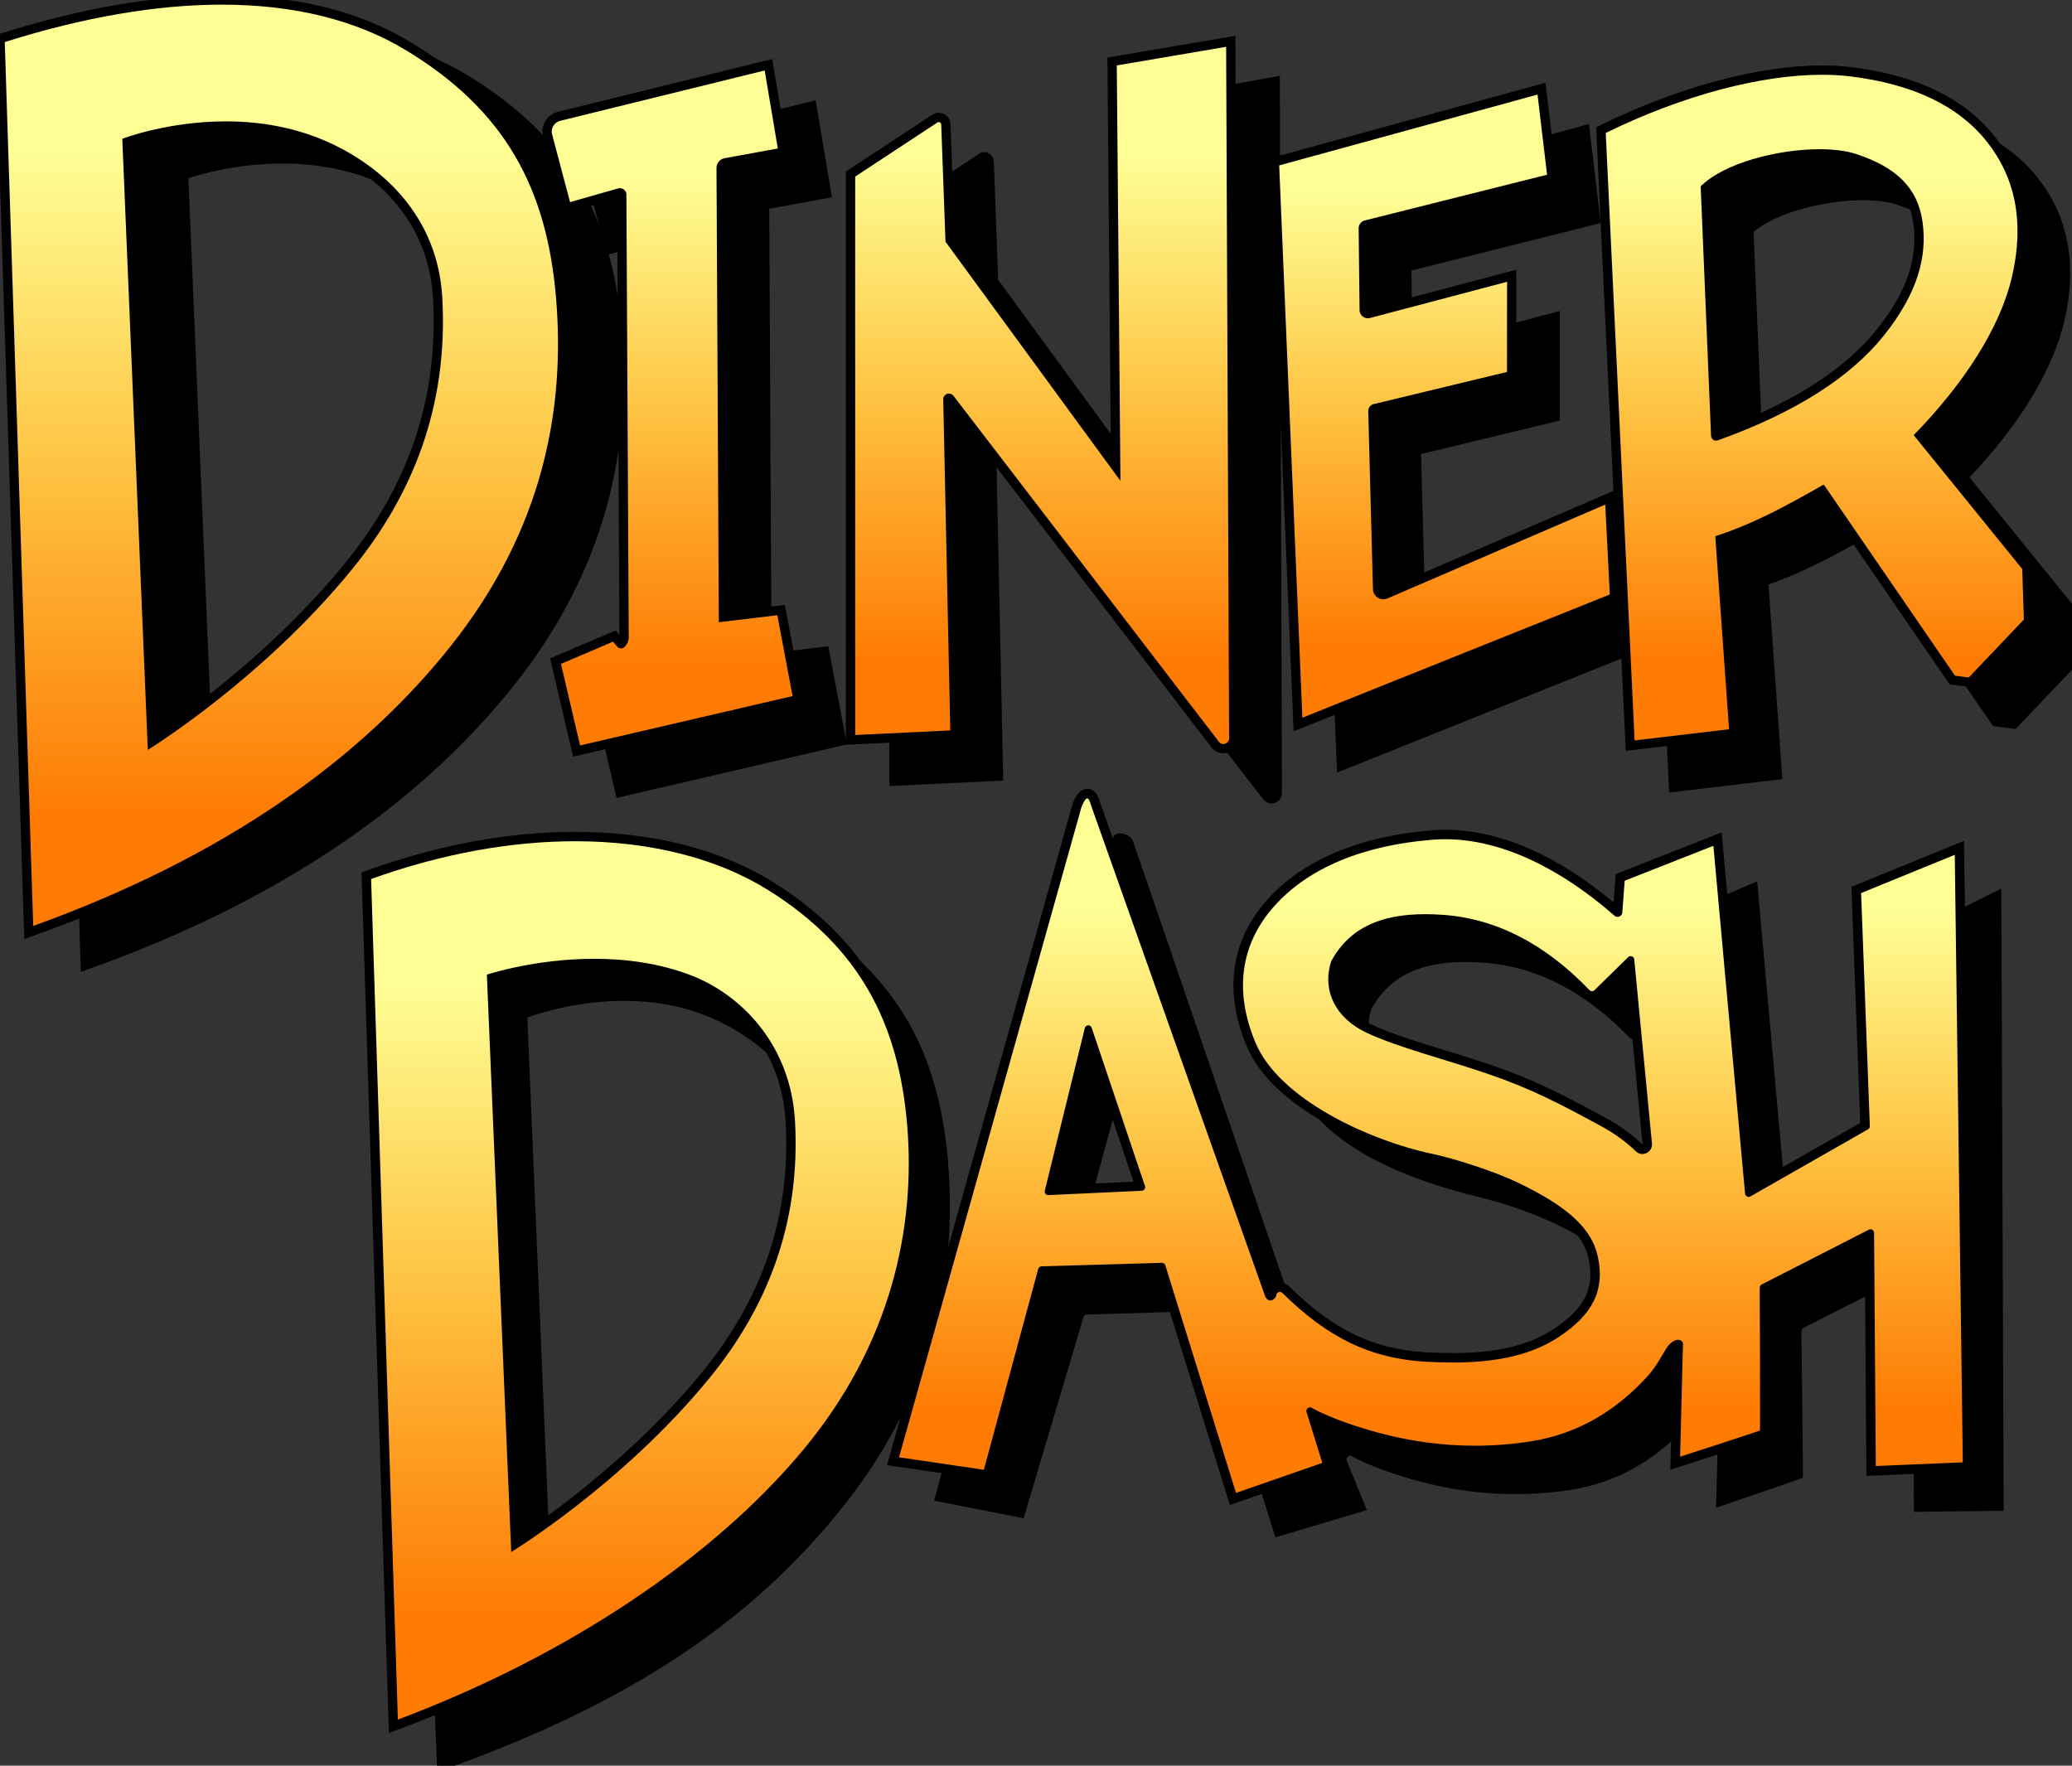 <?xml version="1.0" encoding="utf-8"?>
<!-- Generator: Adobe Illustrator 26.2.1, SVG Export Plug-In . SVG Version: 6.00 Build 0)  -->
<svg version="1.1" id="Layer_1" xmlns="http://www.w3.org/2000/svg" xmlns:xlink="http://www.w3.org/1999/xlink" x="0px" y="0px"
	 viewBox="0 0 651.119 554.908" style="enable-background:new 0 0 651.119 554.908;" xml:space="preserve">
<rect x="0" y="0" width="651.119" height="554.908" fill="#333333" stroke="none"/>
<style type="text/css">
	.st0{fill:url(#SVGID_1_);}
	.st1{fill:url(#SVGID_00000101086532168005430250000006405531172094231693_);}
	.st2{fill:url(#SVGID_00000134941901851146202640000016079577716492501926_);}
	.st3{fill:url(#SVGID_00000178923002444483031230000006917258594191284138_);}
	.st4{fill:url(#SVGID_00000124135019120572175360000004170574247948224143_);}
	.st5{fill:url(#SVGID_00000103954638598946670670000000934821302861786769_);}
	.st6{fill:url(#SVGID_00000008129640052474930880000015558475331216192441_);}
</style>
<g>
	<g>
		<g>
			<path d="M188.241,220.761l18.449-7.872l2.116,2.437c0.6-0.515,0.966-1.277,0.964-2.096
				L209.039,74.159c0-0.362-0.298-0.583-0.572-0.583c-0.042,0-0.086,0.005-0.129,0.015l-16.576,4.729
				l-6.054-22.843c-0.61-2.688,1.045-5.336,3.678-5.955l65.753-16.188l4.622,27.484l-18.297,3.352
				c-0.679,0.163-1.196,0.826-1.186,1.598l0.717,141.113l18.118-2.162l5.311,28.13l-69.574,16.163
				L188.241,220.761z"/>
			<path d="M253.957,35.13l4.123,24.511l-16.88,3.092c-1.412,0.333-2.403,1.603-2.384,3.054
				l0.725,142.739l18.389-2.195l4.797,25.41l-66.787,15.516l-5.997-25.635l16.341-6.971l2.199,2.533
				c1.655-0.613,2.752-2.193,2.748-3.957l-0.731-139.077c-0.002-1.149-0.941-2.036-2.035-2.036
				c-0.145-0-0.293,0.016-0.442,0.048l-15.231,4.343l-5.672-21.402
				c-0.423-1.864,0.737-3.721,2.599-4.158L253.957,35.13 M256.317,31.538l-3.059,0.753l-64.238,15.816
				c-3.38,0.794-5.525,4.226-4.751,7.643l0.012,0.052l0.014,0.051l5.672,21.402l0.763,2.879
				l2.864-0.817l13.99-3.989l0.721,137.191l-1.208-1.392l-1.959,0.836l-16.341,6.971l-2.259,0.964
				l0.559,2.391l5.996,25.635l0.665,2.842l2.843-0.661l66.787-15.516l2.731-0.635l-0.52-2.755
				l-4.797-25.41l-0.507-2.684l-2.712,0.324l-15.136,1.807l-0.709-139.463
				c-0.001-0.093,0.041-0.159,0.105-0.186l16.762-3.071l2.834-0.519l-0.478-2.841l-4.123-24.511
				L256.317,31.538L256.317,31.538z"/>
		</g>
		<g>
			<path d="M399.594,251.046c-0.538,0-1.041-0.243-1.378-0.667l-2.672-3.359l-83.429-108.763
				c-0.066-0.086-0.14-0.126-0.238-0.126c-0.1,0-0.203,0.043-0.271,0.111
				c-0.038,0.039-0.082,0.101-0.079,0.231l2.237,105.454l-32.831,1.577V67.686l27.904-18.361l0.475-0.011
				c0.826,0,1.498,0.647,1.529,1.473l1.377,37.661l52.028,71.134l-1.094-124.513
				c-0.014-1.594,1.115-2.954,2.685-3.233l34.883-6.256l0.64,219.426v4.276
				C401.361,250.255,400.569,251.046,399.594,251.046z"/>
			<path d="M399.264,27.326l0.635,217.683v4.273c0,0.185-0.15,0.302-0.305,0.302
				c-0.085,0-0.171-0.035-0.234-0.115l-2.672-3.361l-83.413-108.742
				c-0.375-0.482-0.89-0.697-1.398-0.697c-0.929-0-1.835,0.719-1.811,1.835l2.207,104.031
				L282.396,243.971V68.475l26.88-17.687c0.012-0.008,0.024-0.011,0.037-0.011
				c0.034,0,0.066,0.027,0.068,0.065l1.394,38.107l54.974,75.161l-1.133-129.054
				c-0.008-0.875,0.617-1.628,1.479-1.781L399.264,27.326 M402.177,23.834l-3.429,0.615l-33.169,5.948
				c-2.271,0.405-3.906,2.375-3.886,4.684l1.053,119.971l-49.083-67.106l-1.361-37.212
				c-0.055-1.613-1.368-2.882-2.989-2.882h-0.876l-0.769,0.493l-26.88,17.687l-1.316,0.866v1.576
				V243.971v3.067l3.064-0.147l29.878-1.436l2.843-0.137l-0.06-2.845l-2.134-100.582l81.307,105.997
				l0.015,0.02l0.016,0.02l2.672,3.361c0.615,0.774,1.535,1.219,2.522,1.219
				c1.78,0,3.228-1.447,3.228-3.226v-4.273l-0.635-217.692L402.177,23.834L402.177,23.834z"/>
		</g>
		<g>
			<path d="M414.13,63.861l83.938-23.02l3.352,28.148l-58.591,14.705
				c-0.43,0.12-0.757,0.551-0.758,1.037l0.286,25.806c0.07,0.57,0.563,1.012,1.141,1.012
				c0.092,0,0.186-0.012,0.278-0.034l44.933-11.872l-0.024,31.383l-43.17,10.413
				c-0.222,0.07-0.433,0.357-0.429,0.677l1.483,56.1c0.061,1.016,0.961,1.65,1.795,1.65
				c0.23,0,0.459-0.046,0.681-0.136l70.414-30.354l1.585,31.407l-99.497,39.885L414.13,63.861z"/>
			<path d="M496.818,42.7l2.998,25.186l-57.342,14.392c-1.1,0.307-1.862,1.308-1.865,2.45
				l0.287,25.891c0.119,1.383,1.281,2.392,2.601,2.392c0.206,0,0.415-0.025,0.625-0.076
				l43.123-11.393l-0.023,28.334l-42.051,10.143c-0.927,0.283-1.558,1.142-1.548,2.112l1.484,56.124
				c0.107,1.791,1.6,3.073,3.256,3.073c0.406,0,0.822-0.077,1.23-0.243l68.511-29.533
				l1.426,28.263l-96.611,38.729l-7.282-173.582L496.818,42.7 M499.32,38.983l-3.275,0.898
				l-81.178,22.262l-2.245,0.616l0.098,2.326l7.282,173.582l0.173,4.128l3.835-1.538l96.611-38.729
				l1.937-0.776l-0.105-2.084l-1.426-28.263l-0.212-4.203l-3.865,1.666l-68.47,29.515
				c-0.04,0.015-0.078,0.022-0.114,0.022c-0.096,0-0.308-0.076-0.336-0.298l-1.465-55.416
				l41.346-9.973l2.236-0.539l0.002-2.3l0.023-28.334l0.003-3.799l-3.673,0.97l-42.686,11.278
				l-0.277-24.968l56.992-14.304l2.495-0.626l-0.304-2.555l-2.998-25.186L499.32,38.983L499.32,38.983z"
				/>
		</g>
		<g>
			<path d="M516.733,54.001l0.862-0.423c23.907-11.718,48.918-18.438,68.621-18.438
				c3.134,0,6.143,0.171,8.941,0.509c20.093,2.43,34.925,9.558,44.086,21.187
				c9.267,11.774,12.008,26.336,8.146,43.279c-3.559,15.621-14.072,32.831-30.43,49.833l33.598,41.426
				l0.562,16.994l-18.273,19.208l-5.703-0.758l-40.838-59.504
				c-9.457,5.381-20.089,11.323-32.104,15.345l4.349,60.912l-32.627,3.873L516.733,54.001z
				 M552.802,150.177c23.88-8.519,41.29-19.492,51.769-32.634
				c9.642-12.093,13.38-23.076,11.764-34.564c-1.391-9.84-7.521-16.036-19.882-20.091
				c-2.853-0.935-6.665-1.429-11.024-1.429c-11.949,0-28.39,3.786-35.869,10.814L552.802,150.177z"/>
			<path d="M586.215,36.601c3.077,0,6.007,0.165,8.768,0.498c19.79,2.392,34.158,9.271,43.112,20.639
				c8.95,11.372,11.683,25.317,7.871,42.051c-3.721,16.331-15.227,33.941-30.957,50.071l34.105,42.051
				l0.525,15.891l-17.338,18.225l-4.32-0.574l-41.231-60.077
				c-10.742,6.119-21.648,12.235-34.088,16.248l4.33,60.658l-29.683,3.523l-9.07-190.916
				C542.724,42.889,567.242,36.601,586.215,36.601 M551.424,152.21
				c25.378-8.795,43.462-20.177,54.289-33.756c10.742-13.473,13.574-24.975,12.068-35.68
				c-1.511-10.7-8.341-17.164-20.873-21.276c-3.113-1.02-7.099-1.502-11.48-1.502
				c-13.264,0-30.145,4.415-37.357,11.684L551.424,152.21 M586.216,33.678h-0
				c-19.918,0-45.163,6.775-69.264,18.588l-1.725,0.845l0.091,1.918l9.07,190.916l0.149,3.134
				l3.116-0.37l29.683-3.523l2.77-0.329l-0.199-2.782l-4.169-58.396
				c11.217-3.884,21.185-9.359,30.121-14.432l39.71,57.861l0.736,1.072l1.29,0.171l4.32,0.574
				l1.476,0.196l1.026-1.079l17.338-18.225l0.844-0.887l-0.041-1.224l-0.525-15.891l-0.032-0.982
				l-0.619-0.763l-32.478-40.044c16.033-16.891,26.357-33.994,29.91-49.587
				c3.963-17.396,1.129-32.371-8.424-44.508c-9.408-11.945-24.568-19.257-45.058-21.734
				C592.476,33.853,589.408,33.678,586.216,33.678L586.216,33.678z M551.048,72.898
				c7.202-6.265,22.823-9.977,34.38-9.977c4.207,0,7.862,0.469,10.57,1.356
				c11.761,3.858,17.586,9.69,18.888,18.907c1.556,11.063-2.085,21.692-11.459,33.448
				c-10.033,12.583-26.59,23.167-49.248,31.492L551.048,72.898L551.048,72.898z"/>
		</g>
	</g>
	<g>
		<path d="M17.758,22.477l1.058-0.334c24.878-7.841,47.972-11.816,68.639-11.816
			c22.988,0,42.713,4.888,58.627,14.528c30.056,18.206,44.822,42.59,47.877,79.062
			c3.428,40.998-7.809,78.119-33.396,110.333C130.32,252.323,85.953,282.083,28.692,302.702l-1.892,0.682
			L17.758,22.477z M65.518,242.363c1.298-0.979,3.049-2.229,5.258-3.807
			c12.121-8.655,37.343-26.664,56.707-50.514c20.422-25.153,29.521-52.604,27.815-83.923
			c-1.496-27.49-21.352-41.175-33.054-46.886c-9.93-4.844-21.204-7.301-33.513-7.301
			c-15.218,0-27.567,3.829-31.041,5.021L65.518,242.363z"/>
		<path d="M87.454,11.789c22.78-0.001,42.263,4.863,57.87,14.317
			c31.182,18.889,44.282,43.373,47.178,77.935c2.89,34.568-3.926,72.592-33.085,109.301
			c-28.461,35.831-71.432,66.456-131.221,87.986L19.255,23.538
			C44.308,15.642,67.187,11.79,87.454,11.789 M64.182,245.385c-0.35,0.389-0.357,0.593,0.025,0.604
			L64.182,245.385c3.381-3.757,38.753-24.789,64.436-56.421c18.708-23.042,30.002-50.749,28.141-84.923
			c-1.406-25.819-18.747-40.739-33.873-48.12c-11.584-5.652-23.583-7.449-34.154-7.449
			c-18.444,0-32.546,5.468-32.546,5.468L64.182,245.385 M87.463,8.865h-0.008
			c-20.82,0.001-44.061,4-69.078,11.885l-2.114,0.666l0.071,2.216l8.942,277.788l0.129,4.019
			l3.783-1.362c57.52-20.712,102.106-50.629,132.52-88.918c13.884-17.479,23.672-36.491,29.093-56.508
			c4.666-17.227,6.218-35.683,4.616-54.855c-1.536-18.326-5.911-33.4-13.376-46.083
			c-7.868-13.369-19.382-24.525-35.201-34.108C130.693,13.824,110.716,8.865,87.463,8.865L87.463,8.865
			z M59.198,55.993c4.4-1.421,15.779-4.598,29.535-4.598c12.084,0,23.144,2.407,32.872,7.153
			c11.414,5.569,30.78,18.905,32.236,45.651c1.684,30.938-7.308,58.062-27.492,82.922
			c-19.239,23.696-44.351,41.627-56.42,50.245c-1.172,0.837-2.186,1.562-3.064,2.196L59.198,55.993
			L59.198,55.993z"/>
	</g>
	<g>
		<g>
			<g>
				<linearGradient id="SVGID_1_" gradientUnits="userSpaceOnUse" x1="211.346" y1="236.032" x2="211.346" y2="20.353">
					<stop  offset="0.124" style="stop-color:#FE7B04"/>
					<stop  offset="0.351" style="stop-color:#FEA629"/>
					<stop  offset="0.507" style="stop-color:#FEC544"/>
					<stop  offset="0.835" style="stop-color:#FEFE95"/>
				</linearGradient>
				<path class="st0" d="M174.585,207.78l18.45-7.871l2.082,2.4c0.652-0.497,0.999-1.258,0.997-2.06
					l-0.731-139.071c-0.001-0.361-0.298-0.582-0.572-0.582c-0.042,0-0.086,0.005-0.129,0.015
					l-16.576,4.729l-6.054-22.843c-0.61-2.688,1.045-5.336,3.678-5.955l65.753-16.189l4.622,27.485
					l-18.297,3.352c-0.679,0.163-1.196,0.826-1.186,1.598l0.717,141.113l18.118-2.163l5.311,28.131
					l-69.574,16.163L174.585,207.78z"/>
				<path d="M240.301,22.15l4.123,24.511l-16.88,3.092c-1.412,0.333-2.403,1.603-2.384,3.054
					l0.725,142.739l18.389-2.195l4.797,25.41l-66.787,15.516l-5.997-25.635l16.341-6.971l1.385,1.595
					c0.299,0.345,0.727,0.526,1.154,0.526c0.339,0,0.678-0.114,0.953-0.352
					c0.909-0.787,1.459-1.944,1.456-3.194l-0.731-139.077c-0.002-1.149-0.941-2.036-2.035-2.036
					c-0.145-0-0.293,0.016-0.442,0.048l-15.231,4.343l-5.672-21.402
					c-0.423-1.864,0.737-3.721,2.599-4.158L240.301,22.15 M242.661,18.558l-3.059,0.753
					l-64.238,15.816c-3.38,0.794-5.525,4.226-4.751,7.643l0.012,0.052l0.014,0.051l5.672,21.402
					l0.763,2.879l2.864-0.817l13.99-3.989l0.721,137.191l-1.209-1.392l-1.959,0.836l-16.341,6.971
					l-2.259,0.964l0.559,2.391l5.996,25.635l0.665,2.842l2.843-0.661l66.787-15.516l2.731-0.635
					l-0.52-2.755l-4.797-25.41l-0.507-2.684l-2.712,0.324l-15.136,1.807l-0.709-139.463
					c-0.001-0.093,0.041-0.158,0.105-0.185l16.762-3.071l2.834-0.519l-0.478-2.841l-4.123-24.511
					L242.661,18.558L242.661,18.558z"/>
			</g>
			<g>
				
					<linearGradient id="SVGID_00000006698381471790117470000013372214389881586351_" gradientUnits="userSpaceOnUse" x1="327.491" y1="235.288" x2="327.491" y2="12.982">
					<stop  offset="0.124" style="stop-color:#FE7B04"/>
					<stop  offset="0.351" style="stop-color:#FEA629"/>
					<stop  offset="0.507" style="stop-color:#FEC544"/>
					<stop  offset="0.835" style="stop-color:#FEFE95"/>
				</linearGradient>
				<path style="fill:url(#SVGID_00000006698381471790117470000013372214389881586351_);" d="M384.432,235.288
					c-1,0-1.931-0.46-2.554-1.262l-83.419-108.75c-0.066-0.086-0.139-0.125-0.238-0.125
					s-0.203,0.042-0.271,0.111c-0.038,0.039-0.082,0.101-0.079,0.231l2.237,105.453l-32.831,1.577
					V54.707l26.497-17.436c0.367-0.241,0.79-0.368,1.225-0.368c1.208,0,2.188,0.945,2.231,2.151
					l1.332,36.413l52.028,71.134l-1.117-127.273l37.287-6.346l0.943,219.041
					C387.705,233.856,386.267,235.288,384.432,235.288z"/>
				<path d="M385.307,14.713l0.935,217.317c0,1.098-0.894,1.797-1.811,1.797
					c-0.509,0-1.025-0.215-1.399-0.697l-83.413-108.742c-0.375-0.482-0.89-0.697-1.398-0.697
					c-0.929,0-1.835,0.719-1.811,1.835l2.207,104.031l-29.878,1.436V55.495l25.84-17.002
					c0.133-0.088,0.279-0.128,0.421-0.128c0.391-0,0.755,0.303,0.771,0.742l1.348,36.862
					l54.974,75.161L350.947,20.561L385.307,14.713 M388.216,11.252l-3.399,0.578l-34.361,5.848
					l-2.455,0.418l0.022,2.49l1.066,121.486l-49.082-67.106l-1.315-35.966
					c-0.073-1.995-1.694-3.558-3.692-3.558c-0.721,0-1.422,0.211-2.028,0.609l-25.839,17.002
					l-1.316,0.866v1.576V230.992v3.067l3.064-0.147l29.878-1.436l2.843-0.137l-0.06-2.845
					l-2.134-100.582l81.307,105.997c0.912,1.175,2.264,1.841,3.719,1.841
					c2.61,0,4.734-2.117,4.734-4.72l-0.935-217.329L388.216,11.252L388.216,11.252z"/>
			</g>
			<g>
				
					<linearGradient id="SVGID_00000143607094350175037570000008433055905888090549_" gradientUnits="userSpaceOnUse" x1="453.931" y1="227.689" x2="453.931" y2="27.862">
					<stop  offset="0.124" style="stop-color:#FE7B04"/>
					<stop  offset="0.351" style="stop-color:#FEA629"/>
					<stop  offset="0.507" style="stop-color:#FEC544"/>
					<stop  offset="0.835" style="stop-color:#FEFE95"/>
				</linearGradient>
				<path style="fill:url(#SVGID_00000143607094350175037570000008433055905888090549_);" d="M400.474,50.881l83.938-23.019
					l3.351,28.148l-58.59,14.705c-0.43,0.12-0.757,0.551-0.758,1.035l0.286,25.807
					c0.07,0.57,0.563,1.012,1.14,1.012c0.092,0,0.186-0.012,0.278-0.034l44.934-11.872
					l-0.025,31.384l-43.169,10.413c-0.222,0.07-0.433,0.357-0.429,0.676l1.483,56.101
					c0.061,1.015,0.961,1.649,1.794,1.649c0.23,0,0.46-0.045,0.681-0.136l70.415-30.354
					l1.585,31.407l-99.497,39.886L400.474,50.881z"/>
				<path d="M483.162,29.72l2.998,25.186l-57.342,14.392c-1.1,0.307-1.862,1.308-1.865,2.45
					l0.287,25.891c0.119,1.383,1.281,2.392,2.601,2.392c0.206,0,0.415-0.025,0.625-0.076
					l43.123-11.393l-0.023,28.334l-42.051,10.143c-0.927,0.283-1.558,1.142-1.549,2.112l1.484,56.124
					c0.106,1.791,1.6,3.073,3.256,3.073c0.406,0,0.822-0.077,1.23-0.243l68.511-29.533
					l1.426,28.263l-96.611,38.729L401.983,51.983L483.162,29.72 M485.663,26.003l-3.275,0.898
					l-81.179,22.262l-2.245,0.616l0.098,2.326l7.282,173.582l0.173,4.128l3.835-1.538l96.611-38.729
					l1.937-0.776l-0.105-2.084l-1.426-28.263l-0.212-4.203l-3.865,1.666l-68.47,29.515
					c-0.04,0.015-0.078,0.022-0.114,0.022c-0.096,0-0.308-0.076-0.336-0.298l-1.466-55.416
					l41.346-9.973l2.236-0.539l0.002-2.3l0.023-28.334l0.003-3.799l-3.673,0.97l-42.686,11.278
					l-0.277-24.968l56.992-14.304l2.495-0.626l-0.304-2.555l-2.998-25.186L485.663,26.003L485.663,26.003z"
					/>
			</g>
			<g>
				
					<linearGradient id="SVGID_00000123403119721924196870000008599676242666815619_" gradientUnits="userSpaceOnUse" x1="570.287" y1="234.341" x2="570.287" y2="22.037">
					<stop  offset="0.124" style="stop-color:#FE7B04"/>
					<stop  offset="0.351" style="stop-color:#FEA629"/>
					<stop  offset="0.507" style="stop-color:#FEC544"/>
					<stop  offset="0.835" style="stop-color:#FEFE95"/>
				</linearGradient>
				<path style="fill:url(#SVGID_00000123403119721924196870000008599676242666815619_);" d="M503.093,40.899l0.862-0.423
					c23.907-11.719,48.919-18.439,68.622-18.439c3.134,0,6.143,0.171,8.941,0.509
					c20.093,2.43,34.925,9.558,44.085,21.187c9.267,11.774,12.008,26.336,8.147,43.279
					c-3.559,15.622-14.072,32.832-30.43,49.833l33.598,41.427l0.562,16.993l-18.273,19.208
					l-5.703-0.757l-40.839-59.505c-9.457,5.381-20.089,11.324-32.104,15.346l4.349,60.912l-32.626,3.872
					L503.093,40.899z M539.151,136.779c0.007,0.15,0.046,0.221,0.06,0.233
					c0.008,0.001,0.016,0.001,0.023,0.001c0.066,0,0.124-0.009,0.204-0.037
					c23.733-8.501,41.059-19.448,51.494-32.535c9.641-12.093,13.379-23.076,11.763-34.565
					c-1.39-9.84-7.521-16.036-19.881-20.091c-2.853-0.935-6.665-1.429-11.025-1.429
					c-11.948,0-28.389,3.786-35.869,10.814L539.151,136.779z"/>
				<path d="M572.576,23.499c3.076-0,6.006,0.165,8.768,0.498
					c19.789,2.392,34.158,9.271,43.112,20.639c8.95,11.372,11.683,25.317,7.87,42.051
					c-3.721,16.331-15.227,33.941-30.957,50.071l34.105,42.051l0.525,15.891l-17.338,18.225l-4.321-0.574
					l-41.231-60.077c-10.743,6.119-21.648,12.235-34.088,16.248l4.33,60.658l-29.683,3.523
					l-9.07-190.916C529.085,29.787,553.603,23.499,572.576,23.499 M539.251,138.476
					c0.216,0,0.444-0.04,0.679-0.124c24.254-8.688,41.625-19.807,52.144-33
					c10.742-13.473,13.574-24.975,12.068-35.68c-1.511-10.7-8.34-17.164-20.873-21.276
					c-3.113-1.02-7.099-1.502-11.48-1.502c-13.264,0-30.145,4.415-37.357,11.684l3.258,78.261
					C537.732,137.838,538.388,138.476,539.251,138.476 M572.576,20.576h-0
					c-19.917,0-45.163,6.775-69.263,18.588l-1.725,0.845l0.091,1.918l9.07,190.916l0.149,3.134
					l3.116-0.37l29.683-3.523l2.77-0.329l-0.199-2.782l-4.169-58.396
					c11.216-3.883,21.184-9.358,30.121-14.432l39.71,57.861l0.736,1.073l1.29,0.171l4.321,0.574
					l1.476,0.196l1.026-1.079l17.338-18.225l0.844-0.887l-0.041-1.224l-0.525-15.891l-0.032-0.982
					l-0.619-0.763l-32.478-40.044c16.033-16.891,26.357-33.995,29.91-49.587
					c3.963-17.396,1.129-32.371-8.424-44.508c-9.408-11.945-24.568-19.257-45.058-21.734
					C578.837,20.75,575.769,20.576,572.576,20.576L572.576,20.576z M537.409,59.796
					c7.202-6.265,22.823-9.977,34.38-9.977c4.207,0,7.862,0.469,10.57,1.356
					c11.761,3.858,17.587,9.69,18.888,18.907c1.556,11.063-2.085,21.692-11.459,33.448
					c-10.029,12.578-26.594,23.169-49.248,31.492L537.409,59.796L537.409,59.796z"/>
			</g>
		</g>
		<g>
			
				<linearGradient id="SVGID_00000139261577576906888590000014670189708962200764_" gradientUnits="userSpaceOnUse" x1="88.4" y1="293.056" x2="88.4" y2="-0">
				<stop  offset="0.124" style="stop-color:#FE7B04"/>
				<stop  offset="0.351" style="stop-color:#FEA629"/>
				<stop  offset="0.507" style="stop-color:#FEC544"/>
				<stop  offset="0.835" style="stop-color:#FEFE95"/>
			</linearGradient>
			<path style="fill:url(#SVGID_00000139261577576906888590000014670189708962200764_);" d="M-0,12.151l1.058-0.334
				C25.935,3.976,49.028-0,69.696-0c22.988,0,42.713,4.888,58.627,14.528
				c30.056,18.207,44.822,42.591,47.877,79.062c3.428,40.998-7.809,78.119-33.396,110.333
				c-30.242,38.073-74.609,67.833-131.87,88.451l-1.892,0.682L-0,12.151z M47.802,233.059
				c8.118-5.312,37.972-25.846,61.921-55.344c20.423-25.153,29.521-52.604,27.816-83.923
				c-1.496-27.491-21.352-41.175-33.054-46.885c-9.93-4.845-21.205-7.301-33.514-7.301
				c-15.218,0-27.566,3.828-31.04,5.02L47.802,233.059z"/>
			<path d="M69.696,1.462c22.78-0.001,42.263,4.863,57.87,14.317
				c31.182,18.889,44.282,43.373,47.178,77.935c2.89,34.568-3.926,72.592-33.085,109.301
				c-28.461,35.831-71.432,66.456-131.221,87.986L1.497,13.212C26.55,5.315,49.428,1.463,69.696,1.462
				 M46.448,235.663c0,0,36.067-22.116,64.41-57.026c18.708-23.042,30.002-50.749,28.141-84.923
				c-1.406-25.819-18.747-40.739-33.873-48.12c-11.584-5.652-23.583-7.449-34.154-7.449
				c-18.444,0-32.546,5.468-32.546,5.468L46.448,235.663 M69.704-1.462h-0.008
				C48.876-1.461,25.635,2.538,0.618,10.423l-2.114,0.666l0.071,2.216l8.941,277.788l0.129,4.019
				l3.783-1.362c57.52-20.712,102.106-50.629,132.52-88.918c13.884-17.479,23.672-36.491,29.093-56.508
				c4.665-17.226,6.218-35.683,4.616-54.855c-1.536-18.326-5.911-33.4-13.376-46.083
				c-7.868-13.369-19.382-24.525-35.201-34.108C112.935,3.498,92.957-1.462,69.704-1.462L69.704-1.462z
				 M41.439,45.667c4.4-1.421,15.779-4.598,29.535-4.598c12.084,0,23.144,2.407,32.872,7.153
				c11.414,5.569,30.78,18.905,32.236,45.651c1.684,30.938-7.308,58.062-27.492,82.922
				c-22.067,27.18-49.145,46.688-59.434,53.614L41.439,45.667L41.439,45.667z"/>
		</g>
	</g>
	<g>
		<g>
			<path d="M599.936,293.608l0.455,75.431c0.006,0.422-0.224,0.811-0.596,1.01l-35.867,20.3
				c-0.712,0.38-1.581-0.09-1.652-0.894L552.186,276.998l-28.716,12.157l0.945,9.553
				c0.135,1.372-1.476,2.196-2.513,1.288c-18.227-15.962-39.271-24.264-58.064-22.764
				c-21.747,1.738-38.864,8.445-49.733,20.595c-10.874,12.154-13.202,26.312-6.99,42.483
				c5.796,15.095,24.957,27.881,57.057,35.757c8.697,2.134,17.212,5.003,25.276,8.895
				c15.29,7.38,23.655,15.405,25.608,23.976c2.556,11.237-1.813,18.584-12.043,25.342
				c-10.236,6.762-24.557,9.231-42.464,8.224c-17.293-0.967-30.396-6.642-44.958-20.987
				c-0.653-0.643-1.756-0.3-1.904,0.605c0.095,0.799-2.017,3.139-3.45,0.626
				c0,0-54.071-158.263-54.362-158.798c-1.225-2.254-6.294-3.055-6.175-0.036
				c0.024,0.615-56.155,207.715-56.155,207.715l28.126,5.508l18.802-63.176
				c0.129-0.469,0.545-0.803,1.032-0.826l36.125-1.097c0.509-0.024,0.971,0.296,1.127,0.782
				l22.041,70.331l28.713-8.574l-6.31-15.545c-0.35-0.966,0.675-1.87,1.578-1.381
				c6.703,3.628,15.462,6.349,21.309,7.915c16.572,4.437,32.662,4.995,47.737,2.619
				c15.075-2.372,27.162-10.009,36.755-20.609c2.228-2.461,3.847-5.344,5.569-8.264
				c2.596-4.403,4.516-2.562,4.003-0.336l-0.887,34.864c0,0,27.138-9.232,27.265-9.436
				c0.127-0.203-0.446-45.952-0.446-45.952c-0.041-0.45,0.191-0.881,0.59-1.095l32.587-16.587
				c0.744-0.399,1.646,0.133,1.658,0.976l0.537,73.388l28.188-0.33l-0.745-195.525L599.936,293.608z
				 M339.827,387.905l13.598-49.72c0.249-1.094,1.77-1.19,2.156-0.137l15.753,48.363
				c0.269,0.735-0.275,1.513-1.058,1.513l-29.351,1.357
				C340.202,389.281,339.666,388.609,339.827,387.905z M515.913,369.05
				c-12.608-6.852-21.915-11.769-35.524-16.429c-13.614-4.659-28.489-8.354-38.356-13.014
				c-9.799-4.627-13.96-13.254-11.147-22.306c0.039-0.126,0.094-0.253,0.158-0.368
				c6.415-11.564,17.939-15.586,34.939-14.406c16.76,1.168,32.16,9.059,46.195,23.677
				c0.442,0.461,1.178,0.47,1.62,0.009l10.547-10.334c0.666-0.695,1.84-0.289,1.934,0.669
				l5.576,57.922c0.272,2.766-3.059,4.42-5.052,2.483C523.714,373.953,520.086,371.318,515.913,369.05
				z"/>
		</g>
		<g>
			<path d="M128.008,285.36l1.034-0.325c23.407-7.379,44.961-11.119,64.062-11.119
				c21.86,0,41.015,4.889,56.932,14.531c29.168,17.669,43.498,41.334,46.465,76.73
				c3.326,39.788-7.579,75.814-32.412,107.077c-28.862,36.337-66.962,61.626-123.536,81.998l-1.821,0.655
				L128.008,285.36z M171.89,500.531c7.879-5.155,36.852-25.083,60.096-53.712
				c19.82-24.411,28.65-51.052,26.996-81.445c-1.453-26.682-20.723-39.961-32.08-45.503
				c-9.176-4.477-19.556-6.746-30.853-6.746c-15.577,0-28.362,4.384-31.797,5.678L171.89,500.531z"/>
			<path d="M193.104,275.334c22.052-0,40.723,4.952,56.198,14.326
				c30.262,18.332,42.976,42.094,45.787,75.635c2.805,33.548-3.81,70.45-32.109,106.077
				c-27.621,34.774-64.881,60.651-122.906,81.545l-10.604-266.53
				C153.19,278.91,174.368,275.335,193.104,275.334 M170.577,503.058c0,0,35.003-21.464,62.51-55.343
				c18.156-22.362,29.117-49.252,27.311-82.418c-1.364-25.057-18.194-39.538-32.874-46.7
				c-10.636-5.189-21.634-6.891-31.475-6.891c-18.713,0-33.256,6.145-33.256,6.145L170.577,503.058
				 M193.107,272.497v2.837l-0.001-2.837c-19.249,0-40.946,3.763-64.49,11.184l-2.068,0.652
				l0.086,2.167l10.604,266.53l0.154,3.868l3.642-1.312c56.836-20.466,95.13-45.894,124.167-82.45
				c13.474-16.963,22.974-35.414,28.235-54.841c4.528-16.718,6.035-34.63,4.479-53.237
				c-1.49-17.786-5.737-32.415-12.981-44.724c-7.636-12.974-18.811-23.802-34.163-33.102
				C234.629,277.455,215.228,272.497,193.107,272.497L193.107,272.497z M165.713,319.778
				c4.376-1.56,16.189-5.235,30.336-5.235c11.08,0,21.251,2.222,30.231,6.603
				c11.077,5.405,29.872,18.348,31.285,44.304c1.635,30.026-7.093,56.349-26.681,80.475
				c-21.418,26.38-47.699,45.313-57.682,52.033L165.713,319.778L165.713,319.778z"/>
		</g>
		<g>
			<g>
				
					<linearGradient id="SVGID_00000007409918620376793550000011693256109624598683_" gradientUnits="userSpaceOnUse" x1="449.465" y1="471.091" x2="449.465" y2="249.417">
					<stop  offset="0.124" style="stop-color:#FE7B04"/>
					<stop  offset="0.351" style="stop-color:#FEA629"/>
					<stop  offset="0.507" style="stop-color:#FEC544"/>
					<stop  offset="0.835" style="stop-color:#FEFE95"/>
				</linearGradient>
				<path style="fill:url(#SVGID_00000007409918620376793550000011693256109624598683_);" d="M364.861,398.377l-37.25,1.081
					l-17.352,64.115l-29.628-4.347l57.785-205.964l0.02-0.054c0.512-1.399,1.365-3.169,2.522-3.65
					c0.226-0.094,0.463-0.142,0.705-0.142c1.656,0,2.224,1.909,2.635,3.317
					c0.395,1.11,4.777,13.47,54.688,154.22c0.126,0.198,0.224,0.28,0.254,0.295
					c0.049-0.029,0.258-0.224,0.358-0.381l0.023-0.145c0.206-1.262,1.286-2.178,2.568-2.178
					c0.689,0,1.342,0.269,1.837,0.757c14.117,13.905,27.356,20.241,44.271,21.187
					c2.832,0.16,5.554,0.24,8.091,0.24c14.223,0,24.59-2.473,32.626-7.781
					c10.384-6.859,13.847-14.037,11.579-24.001c-1.837-8.062-8.985-14.574-23.9-21.773
					c-8.186-3.951-20.748-7.788-26.671-9.039c-18.398-3.884-48.71-16.607-56.805-35.739
					c-7.1-16.78-4.982-32.211,6.124-44.624c10.895-12.179,28.452-19.56,50.773-21.344
					c1.334-0.106,2.7-0.16,4.059-0.16c17.191,0,35.905,8.429,54.116,24.376l-0.013-0.128
					l0.068-0.154l0.793-10.6l30.576-12.04L549.804,374.452l36.286-20.7l-2.771-74.058l32.406-13.229
					l2.573,194.54l-30.315,1.284l-0.544-74.253l-32.979,16.884
					c0.201,44.861,0.16,44.929-0.153,45.431c-0.398,0.637-0.414,0.662-25.889,8.868l-1.989,0.641
					l0.942-37.064l0.034-0.146c0.01-0.041,0.013-0.072,0.014-0.094c-0.005,0.001-0.066,0-0.096,0
					c-0.471,0-1.557,0.49-2.64,2.328l-0.438,0.744c-1.557,2.65-3.167,5.392-5.304,7.753
					c-10.603,11.715-23.247,18.799-37.582,21.055c-5.903,0.932-11.919,1.403-17.877,1.403
					c-10.146,0-20.381-1.363-30.421-4.052c-5.873-1.572-14.151-4.149-20.821-7.617l5.126,16.523
					l-29.928,10.396L364.861,398.377z M329.878,374.088l28.365-1.312l-16.2-48.127L329.878,374.088z
					 M447.887,288.788c-13.984,0-22.935,4.393-28.167,13.823c-0.014,0.025-0.028,0.061-0.037,0.089
					c-2.61,8.398,1.356,16.254,10.351,20.5c6.304,2.978,14.714,5.562,23.617,8.3
					c4.795,1.474,9.753,2.998,14.544,4.638c13.436,4.601,22.454,9.307,35.711,16.51
					c4.265,2.318,8.033,5.055,11.203,8.134c0.287,0.279,0.621,0.421,0.993,0.421
					c0.436,0,0.874-0.197,1.174-0.529c0.2-0.22,0.427-0.601,0.371-1.163l-5.498-57.113
					l-10.026,9.824c-0.459,0.481-1.124,0.765-1.837,0.765c-0.709,0-1.396-0.294-1.888-0.806
					c-13.689-14.258-28.89-22.062-45.178-23.198C451.37,288.853,449.575,288.788,447.887,288.788z"/>
				<path d="M341.663,250.899c0.502,0,0.898,1.175,1.22,2.276c0.001,0.004,54.756,154.413,54.756,154.413
					c0.474,0.831,1.022,1.131,1.541,1.131c1.046,0,1.969-1.222,1.906-1.756
					c0.095-0.585,0.591-0.935,1.105-0.935c0.28,0,0.566,0.104,0.797,0.331
					c14.546,14.328,27.954,20.645,45.228,21.611c2.834,0.159,5.556,0.242,8.175,0.242
					c13.908,0,24.838-2.343,33.443-8.028c10.219-6.75,14.76-14.342,12.207-25.566
					c-1.951-8.561-9.429-15.407-24.701-22.779c-8.055-3.888-20.669-7.816-27.008-9.154
					c-20.442-4.316-48.345-17.373-55.746-34.866c-6.742-15.936-4.998-30.919,5.863-43.059
					c10.857-12.136,28.064-19.118,49.787-20.854c1.308-0.104,2.62-0.156,3.94-0.156
					c17.621,0.001,36.202,9.177,53.14,24.009c0.302,0.264,0.651,0.381,0.993,0.381
					c0.832,0,1.613-0.697,1.518-1.668l0.724-9.672l27.87-10.975l9.961,109.312
					c0.054,0.609,0.567,1.027,1.122,1.027c0.176,0,0.357-0.042,0.529-0.134l36.956-21.082
					c0.371-0.198,0.601-0.588,0.595-1.009l-2.74-73.265l29.432-12.015l2.526,190.926l-27.344,1.159
					l-0.537-73.306c-0.009-0.647-0.542-1.11-1.126-1.11c-0.176,0-0.358,0.042-0.53,0.135
					l-33.693,17.249c-0.398,0.213-0.63,0.644-0.589,1.093c0,0,0.199,44.556,0.072,44.76
					c-0.127,0.203-25.086,8.243-25.086,8.243l0.886-34.825c0.254-1.102-0.443-1.909-1.526-1.909
					c-1.104,0-2.609,0.838-3.917,3.057c-1.72,2.917-3.337,5.797-5.562,8.255
					c-9.583,10.588-21.656,18.216-36.714,20.586c-5.745,0.906-11.637,1.385-17.647,1.385
					c-9.743,0-19.798-1.259-30.036-4c-5.841-1.564-14.589-4.282-21.285-7.906
					c-0.175-0.095-0.354-0.137-0.527-0.137c-0.721,0-1.332,0.738-1.05,1.516l4.941,15.934
					l-27.125,9.423l-22.209-71.518c-0.15-0.468-0.584-0.782-1.071-0.782
					c-0.018,0-0.036,0-0.055,0.001l-37.786,1.096c-0.486,0.023-0.902,0.356-1.031,0.825
					l-17.078,63.106l-26.659-3.911L339.829,253.718c0.158-0.433,0.987-2.494,1.699-2.791
					C341.574,250.908,341.619,250.899,341.663,250.899 M516.102,362.685c1.641,0,3.21-1.388,3.02-3.32
					l-5.57-57.857c-0.062-0.626-0.585-1.017-1.127-1.017c-0.285,0-0.575,0.109-0.805,0.348
					l-10.535,10.323c-0.219,0.228-0.509,0.341-0.801,0.341c-0.297,0-0.595-0.117-0.818-0.35
					c-14.019-14.602-29.402-22.483-46.143-23.65c-1.88-0.131-3.691-0.197-5.437-0.197
					c-14.027,0-23.764,4.315-29.462,14.587c-0.064,0.115-0.118,0.242-0.157,0.368
					c-2.81,9.042,1.346,17.659,11.134,22.281c9.855,4.654,24.714,8.345,38.313,12.999
					c13.594,4.655,22.89,9.566,35.484,16.41c4.168,2.265,7.792,4.898,10.877,7.895
					C514.675,362.427,515.395,362.685,516.102,362.685 M329.415,375.592l29.318-1.355
					c0.782,0,1.325-0.777,1.057-1.511l-16.744-49.742c-0.182-0.498-0.618-0.739-1.053-0.739
					c-0.485,0-0.969,0.299-1.1,0.875l-12.574,51.098
					C328.158,374.921,328.693,375.592,329.415,375.592 M341.663,247.934h-0
					c-0.438,0-0.868,0.086-1.276,0.257c-0.494,0.206-1.998,0.833-3.342,4.509l-0.039,0.107l-0.031,0.11
					l-57.315,204.287l-0.91,3.245l3.335,0.489l26.659,3.911l2.604,0.382l0.688-2.541l16.72-61.782
					l35.025-1.016l21.792,70.175l0.909,2.927l2.895-1.006l27.125-9.423l2.708-0.941l-0.849-2.738
					l-3.687-11.891c6.111,2.773,12.946,4.869,18.009,6.225c10.163,2.721,20.527,4.101,30.802,4.101
					c6.036,0,12.129-0.478,18.109-1.421c14.677-2.31,27.614-9.552,38.45-21.525
					c2.238-2.472,3.886-5.279,5.48-7.993l0.288-0.491l-0.81,31.84l-0.106,4.179l3.979-1.282
					c0,0,6.244-2.011,12.504-4.048c3.134-1.02,6.271-2.045,8.634-2.829
					c4.942-1.64,4.942-1.64,5.552-2.614c0.496-0.793,0.496-0.793,0.494-8.653
					c-0.001-4.208-0.014-9.8-0.031-15.385c-0.028-9.142-0.066-18.268-0.079-21.276l30.027-15.372
					l0.515,70.313l0.022,3.07l3.068-0.13l27.344-1.159l2.877-0.122l-0.038-2.879l-2.526-190.926
					l-0.058-4.35l-4.027,1.644l-29.432,12.015l-1.92,0.784l0.077,2.072l2.697,72.124l-33.503,19.112
					l-9.702-106.466l-0.359-3.939l-3.68,1.449l-27.87,10.975l-1.731,0.682l-0.139,1.856l-0.528,7.058
					c-17.791-14.961-36.028-22.851-52.89-22.852c-0.002,0-0.004,0-0.006,0
					c-1.395,0-2.798,0.056-4.171,0.165c-22.708,1.815-40.607,9.365-51.761,21.833
					c-11.515,12.871-13.723,28.844-6.384,46.191c8.315,19.654,39.16,32.663,57.864,36.612
					c5.846,1.234,18.25,5.022,26.332,8.923c14.465,6.982,21.374,13.193,23.099,20.768
					c2.135,9.386-1.037,15.886-10.95,22.434c-7.783,5.142-17.891,7.537-31.809,7.537
					c-2.509,0-5.204-0.08-8.008-0.238c-16.744-0.936-29.293-6.952-43.314-20.763
					c-0.774-0.763-1.796-1.183-2.876-1.183c-1.013-0-1.946,0.365-2.664,0.98
					c-7.038-19.847-52.547-148.184-53.822-151.779C345.249,250.705,344.393,247.934,341.663,247.934
					L341.663,247.934z M421.067,303.241c4.95-8.847,13.476-12.97,26.82-12.97
					c1.655,0,3.414,0.064,5.232,0.19c15.909,1.109,30.784,8.762,44.21,22.746
					c0.769,0.802,1.847,1.261,2.957,1.261c1.084,0,2.135-0.44,2.896-1.208l7.789-7.632l5.201,54.022
					c-0.002,0.027-0.02,0.047-0.039,0.059c-3.284-3.182-7.152-5.989-11.519-8.362
					c-13.322-7.24-22.388-11.97-35.94-16.61c-4.812-1.647-9.782-3.175-14.588-4.652
					c-8.851-2.721-17.211-5.291-23.419-8.223C422.302,317.91,418.72,310.955,421.067,303.241
					L421.067,303.241z M331.791,372.514l10.473-42.561l13.947,41.432L331.791,372.514L331.791,372.514z"/>
			</g>
			<g>
				<g>
					
						<linearGradient id="SVGID_00000024683294407303668750000002287952036067812486_" gradientUnits="userSpaceOnUse" x1="201.081" y1="542.534" x2="201.081" y2="262.908">
						<stop  offset="0.124" style="stop-color:#FE7B04"/>
						<stop  offset="0.351" style="stop-color:#FEA629"/>
						<stop  offset="0.507" style="stop-color:#FEC544"/>
						<stop  offset="0.835" style="stop-color:#FEFE95"/>
					</linearGradient>
					<path style="fill:url(#SVGID_00000024683294407303668750000002287952036067812486_);" d="M115.113,275.226l1.01-0.362
						c22.09-7.934,43.841-11.956,64.648-11.956c23.837,0,45.05,5.372,61.344,15.536
						c27.803,17.35,41.502,40.446,44.419,74.89c2.23,26.397-1.713,65.778-33.166,103.478
						c-28.564,34.238-75.153,65.22-127.821,84.999l-1.927,0.724L115.113,275.226z M162.017,485.136
						c7.95-5.154,36.578-24.685,59.56-52.691c19.664-23.964,28.424-50.116,26.782-79.949
						c-1.344-24.423-17.253-39.044-31.694-44.582c-8.844-3.393-18.91-5.112-29.919-5.112
						c-15.58,0-28.54,3.486-32.23,4.583L162.017,485.136z"/>
					<path d="M180.771,264.383c23.948-0,44.844,5.507,60.564,15.312
						c28.659,17.883,41.017,41.724,43.73,73.762c2.707,32.045-4.868,68.895-32.829,102.409
						c-27.739,33.249-72.99,64.202-127.208,84.563l-8.407-264.178
						C139.279,268.115,161.059,264.383,180.771,264.383 M160.652,487.748c0,0,34.753-21.086,62.064-54.369
						c18.026-21.969,28.909-48.384,27.116-80.966c-1.354-24.616-17.528-40.082-32.639-45.877
						c-10.203-3.913-20.839-5.209-30.447-5.209c-18.848,0-33.752,4.985-33.752,4.985L160.652,487.748
						 M180.773,261.434v2.949l-0.001-2.949c-20.98,0-42.899,4.052-65.148,12.043l-2.019,0.725
						l0.068,2.144l8.407,264.178l0.131,4.114l3.853-1.447c26.832-10.077,51.776-22.781,74.138-37.759
						c21.842-14.631,40.111-30.671,54.298-47.675c31.773-38.083,35.756-77.873,33.503-104.547
						c-1.446-17.069-5.54-31.269-12.517-43.41c-7.397-12.871-18.057-23.537-32.59-32.606
						C226.367,266.884,204.886,261.434,180.773,261.434L180.773,261.434z M156.037,308.481
						c4.676-1.308,16.623-4.205,30.709-4.205c10.828,0,20.716,1.687,29.391,5.014
						c14.01,5.373,29.445,19.566,30.75,43.286c1.62,29.448-7.032,55.268-26.451,78.933
						c-21.124,25.743-47.014,44.263-57.055,50.965L156.037,308.481L156.037,308.481z"/>
				</g>
			</g>
		</g>
	</g>
</g>
</svg>
